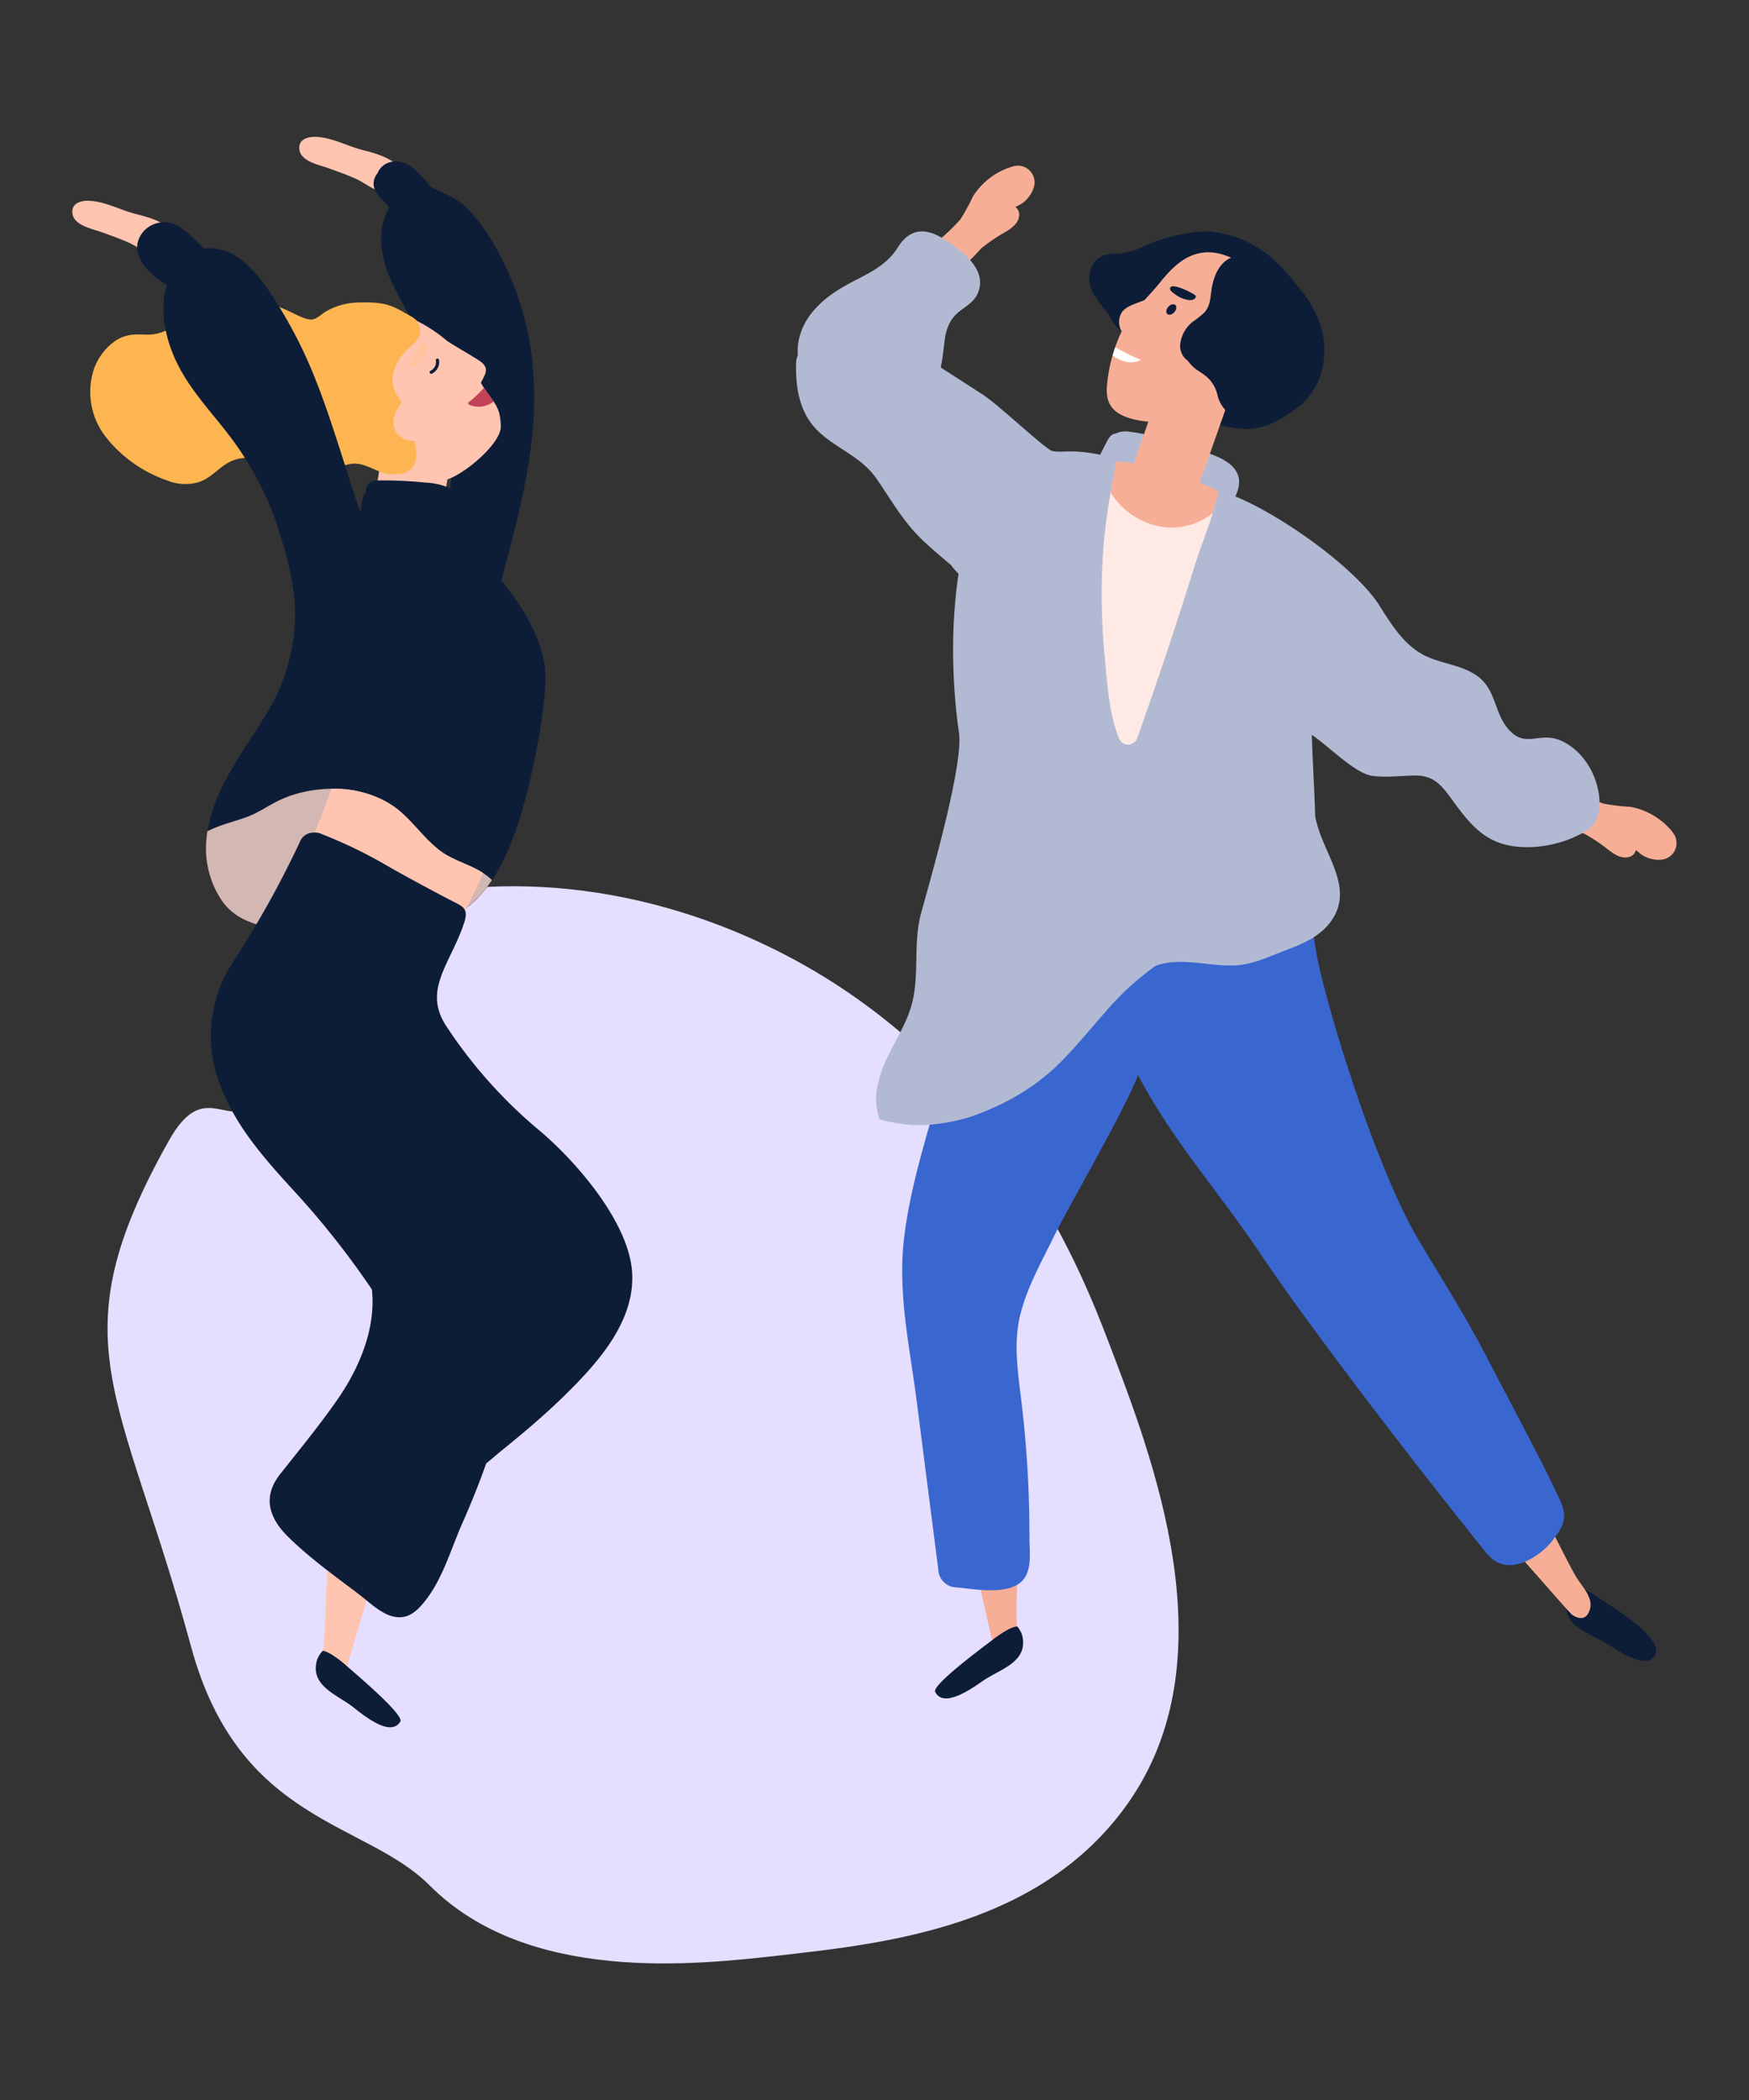 <svg id="Ebene_1" data-name="Ebene 1" xmlns="http://www.w3.org/2000/svg" viewBox="0 0 693 832"><rect x="0" y="0" width="693" height="832" fill="#333333" stroke="none"/><defs><style>.cls-1{fill:#e6deff;}.cls-2{fill:#ffc5b1;}.cls-3{fill:#0d1d38;}.cls-4{fill:#fdb551;}.cls-5{fill:#d3b7b2;}.cls-6{fill:#c24058;}.cls-7{fill:#ffc39e;}.cls-8{fill:#f6af96;}.cls-9{fill:#3a67cf;}.cls-10{fill:#b2bad3;}.cls-11{fill:#ffe9e4;}.cls-12{fill:#fff;}</style></defs><title>verenasteiner_schwerpunkte1Zeichenfläche 1</title><g id="Gruppe_76" data-name="Gruppe 76"><path id="Pfad_597" data-name="Pfad 597" class="cls-1" d="M99,438.61c-9.81,6.82-18.9-10.18-32,13.08-45.09,80.16-18.93,98.7,8.73,200.68,19,69.93,69,68.9,94.51,94.51,38.89,39,105.15,31.53,139.6,27.63,42.36-4.79,102.37-11.59,136.69-59.62,41.2-57.65,10.33-137.12-7.27-183.22-11.09-29-40-101.67-116.33-146.87-18.85-11.15-67.78-36.75-130.87-33.44-23.62,1.24-73.92,3.88-88.71,33.44C88,415.54,111,430.26,99,438.61Z"/><g id="Gruppe_51" data-name="Gruppe 51"><g id="Gruppe_49" data-name="Gruppe 49"><path id="Pfad_418" data-name="Pfad 418" class="cls-2" d="M68.36,91.39c-4.22-3.84-9.16-5.25-14.6-6.63-6.12-1.56-12.17-5-18.55-5.21-3.27-.12-7,1-6.51,5,.57,4.82,8.15,6.18,11.69,7.46,3.75,1.37,7.52,2.68,11.15,4.35,2.68,1.24,5.34,3.46,8.13,4.34,3.06,1,6.54-.14,6.51-3.92A5.33,5.33,0,0,0,66,95.61C68.19,96,70.38,93.24,68.36,91.39Z"/><path id="Pfad_419" data-name="Pfad 419" class="cls-2" d="M158.28,66.07c-4.22-3.84-9.16-5.26-14.6-6.64-6.12-1.56-12.17-5-18.55-5.21-3.27-.11-7,1-6.51,5,.57,4.82,8.15,6.18,11.69,7.46,3.75,1.37,7.52,2.68,11.15,4.36,2.68,1.24,5.34,3.45,8.13,4.33,3.06,1,6.54-.14,6.51-3.92a5.33,5.33,0,0,0-.16-1.19C158.12,70.7,160.3,67.91,158.28,66.07Z"/><path id="Pfad_420" data-name="Pfad 420" class="cls-3" d="M154.16,81.92c-.7,1.86-1.64,3.65-2.17,5.53A27.88,27.88,0,0,0,151,96a42.88,42.88,0,0,0,4.52,16.32c5.93,12.65,14.09,24.51,21.14,36.56.83,1.41,1.59,2.81,2.31,4.22a209.9,209.9,0,0,1-.56,40.49,9.84,9.84,0,0,0-1.44-.75,66.92,66.92,0,0,1,2.25,15,39.57,39.57,0,0,0,4,15c2.73,5,8,5,13.18,6.64.86.26,1.71.54,2.56.83l-.33-.41c7.53-28.06,15.39-56.67,12.4-85.85A116.4,116.4,0,0,0,197.9,100.8a76,76,0,0,0-12.77-18.31c-4.3-4.23-9.46-5.9-14.47-8.45a55.89,55.89,0,0,0-4.93-5.61c-2.9-3-7-5.45-11.29-4.14a7.25,7.25,0,0,0-4.83,4.28,7.24,7.24,0,0,0-1.19,2.07c-1.25,3.39.7,6.28,3,8.57Z"/><rect id="Rechteck_15" data-name="Rechteck 15" class="cls-2" x="139.02" y="180.69" width="47.45" height="27.2" transform="translate(-55.69 322.83) rotate(-80.52)"/><path id="Pfad_421" data-name="Pfad 421" class="cls-4" d="M163.79,140.81c7,4.2,6.68-10.85-.3-15.07-8.5-5.14-11-6.16-21.28-5.92a26.88,26.88,0,0,0-13.15,3.6c-1.74,1-3.5,3.07-5.7,3.16-2.68.1-7.37-2.72-9.69-3.7-9.08-3.86-19.32-8-29.26-4.84C74.12,121.32,70.08,132.93,58,132.55c-4.63-.15-8.22-.23-12.25,2.45a22.89,22.89,0,0,0-8.46,11A28.9,28.9,0,0,0,41.85,173a52.9,52.9,0,0,0,24.46,17.36,18.94,18.94,0,0,0,12.6.58c4.64-1.55,7.51-5.48,11.7-7.74,6.11-3.28,11.27-1.45,17.42.33a25.66,25.66,0,0,0,16.4-.45c11.82-4.31,20.94-14.3,34.14-7.51,7.28,3.76,13.74-7.24,6.43-11-.72-.37-1.46-.7-2.2-1a11.68,11.68,0,0,0,2.73-5.61c1.25-6.81-2.65-13.24-6.86-18.72-.53-.82-1.09-1.61-1.67-2.34C159.37,138.16,161.66,139.54,163.79,140.81Z"/><path id="Pfad_422" data-name="Pfad 422" class="cls-2" d="M190.53,151.69c1.76-3.55,3.47-5.67,0-8.38-1.7-1.33-11.32-6.79-13.49-8.34-9.34-8.06-27.29-17.38-37-7.07-5.77,6.12-7.52,15.72-6,24.47a13.15,13.15,0,0,0,.88,8.18c.18.4.36.79.56,1.17-3.11-4-10.46,0-8.17,5.34,3.17,7.42,9.62,10.93,16.72,14,7.62,3.27,14.37,7.83,22.69,9.16,7.3,1.17,2.21,1.64,9.44,0,7.06-1.57,22.4-14.35,22.27-21.32C198.28,160.31,195.21,159.43,190.53,151.69Z"/><path id="Pfad_423" data-name="Pfad 423" class="cls-4" d="M161.62,161.06c-11.87-9-3.47-19.82.82-23.56,2.54-2.23,4.84-4.48,3.79-8.12-2.19-7.57-17.17-6.7-22.89-4.88a9.09,9.09,0,0,0-4.68,3.28,4.18,4.18,0,0,0-5.29,2.65,1.58,1.58,0,0,0-.09.31L129.35,145a4.39,4.39,0,0,0-2.58,2.65q-3.12,8.19-6.22,16.38c-1.31,3.44-3.65,7.2-1.32,10.66a4.51,4.51,0,0,0,6.06,1.59,13.69,13.69,0,0,0,2.26-1.66,5.22,5.22,0,0,0,1.83,1.08,19.65,19.65,0,0,1-19-2.17c-4.7-3.29-9.07,4.37-4.47,7.66s9.79,3.81,14.93,5c6.39,1.53,12.15-1.41,18.22-2.43,6.22-1,11.7,5,17.34,4,4.32.29,8.14-1.53,8.49-6.81a25.32,25.32,0,0,0-.94-7.6C164.38,168,163.75,162.67,161.62,161.06Z"/><path id="Pfad_424" data-name="Pfad 424" class="cls-3" d="M215.43,261.27c-2.67-11.73-9-21.6-16.39-30.88l-.37-.46c.5-1.87-10.86-14.58-14.33-21.57-1.61-3.23-2.92-6.6-4.31-9.93a11,11,0,0,0-1.24-2.67c-.5-.94-1-1.86-1.56-2.79a27,27,0,0,0-8.71-1.81,168.18,168.18,0,0,0-19.31-.83,4.24,4.24,0,0,0-4.3,4.18.86.86,0,0,0,0,.16,16,16,0,0,0-1.94,7.46c-.35,3-9.84-31.37-17.49-50.59a182.13,182.13,0,0,0-18.82-36.19c-6.92-10.06-14.65-18-26-16.94A55.6,55.6,0,0,0,71.42,90a11.1,11.1,0,0,0-14.94,2.11c-6.2,8.15,2.48,16.71,9.77,20.89a24.72,24.72,0,0,0-1,3.26,36.12,36.12,0,0,0-.45,8.31,51.41,51.41,0,0,0,4.41,17.23c5.33,12.14,14.79,21.55,22.6,32a127.42,127.42,0,0,1,17.27,32q1.72,5.53,3.5,11c2.3,8.47,4.62,18.9,4.3,27.76a74.92,74.92,0,0,1-11.34,38.15c-9,15.2-21,29.54-23.35,47.5a2.73,2.73,0,0,1,2.79,2.66v.1c.06,6.3.56,12.4,3.93,17.9,3.81,6.2,8.2,9.1,15,11.47a3,3,0,0,1,1.79,3.88,2.87,2.87,0,0,1-.49.87c3,.71,6,1.25,9,1.87,20,4.07,40.34,5.51,59.39-3.07,10.24-4.62,24.47-10.65,34.78-50.21C210.16,309,218.42,274.42,215.43,261.27Z"/><path id="Pfad_425" data-name="Pfad 425" class="cls-2" d="M128.32,651.09c.61-7.65.59-15.36,1.11-23,.9-13.27,1.11-30.83,9.33-41.94,1.66-2.25,6.25-1.92,5.91,1.61-.15,1.64-.32,3.29-.48,4.93a3.23,3.23,0,0,1,4.52.47,3.32,3.32,0,0,1,.58,1.12,15.54,15.54,0,0,1,.29,7.27,13.87,13.87,0,0,1,3.8-2.73,3.13,3.13,0,0,1,4,.86c2.36-1.08,3.68-8.1,2.06-5.19-7.79,14-22.2,68.15-23.46,70.18-2.07,3.33-4.66,3.91-7.32.78C125.42,661.62,128,655.35,128.32,651.09Z"/><path id="Pfad_426" data-name="Pfad 426" class="cls-3" d="M125.21,659.6a9.19,9.19,0,0,1,2.68-5.64s2.53-.16,9.61,6.1c2.41,2.14,22.71,19.18,21.14,21.86-3.78,6.49-14.58-2.42-18.62-5.6C134,671.58,124.11,668.31,125.21,659.6Z"/><path id="Pfad_427" data-name="Pfad 427" class="cls-5" d="M173.93,336.69c-6.14-4.83-10.56-11.49-16.71-16.34-12.43-9.78-32.74-10-46.71-3.25-4.36,2.1-8.24,4.92-12.83,6.58-4.11,1.5-8.37,2.55-12.42,4.2-1.05.43-2.07.91-3.08,1.41-.19,1.26-.34,2.53-.43,3.83a36.71,36.71,0,0,0,6.54,24.2c6.26,8.45,16.18,9.66,25.87,11.63,20,4.07,40.34,5.51,59.4-3.07a43.88,43.88,0,0,0,21.35-17.26C189,342.77,180.37,341.74,173.93,336.69Z"/><path id="Pfad_428" data-name="Pfad 428" class="cls-2" d="M168.1,372.19c4.1-1.85,5.25,5.91,10.13,1.53,1.41-3.89,11.88-24,13.21-27.89-5.5-3.57-12.21-5-17.46-9.14-6.14-4.82-10.56-11.49-16.71-16.34a41.53,41.53,0,0,0-25.93-7.88,301.53,301.53,0,0,1-13.77,32.83q-4.75,9.66-10.18,19c-.57,1-1.16,2-1.74,2.95,2.8.66,5.69,1.18,8.56,1.76C134.22,373,149.05,380.77,168.1,372.19Z"/><path id="Pfad_429" data-name="Pfad 429" class="cls-3" d="M250.42,503.48c-1.6-19.89-22.59-43.84-36.79-55.74a188.25,188.25,0,0,1-36.73-41.16c-9.61-14.49,1.65-24.82,6.95-40.84,1.74-5.28.2-6.34-3.67-8.3-6.23-3.17-21-11.09-28.11-15.25a184,184,0,0,0-24.9-11.91,6.34,6.34,0,0,0-3.65-.4,5.58,5.58,0,0,0-4.68,3.61,395.45,395.45,0,0,1-26.65,47.82A53.25,53.25,0,0,0,87.3,430c6.06,16.14,17.5,29,29,41.55a333.54,333.54,0,0,1,31.05,39.25c1.64,15.13-4.72,30.8-13.74,43.74-7.07,10.14-14.93,19.7-22.58,29.38-7.12,9-4.52,17.38,3.27,25,8.44,8.29,18.39,15.42,27.81,22.55,4.11,3.12,8.68,7.74,13.81,8.91,5.69,1.29,9.34-2.15,12.6-6.31,7-8.91,10.14-20.45,14.67-30.69,3.69-8.3,6.8-16.17,9.45-23.66,2-1.6,4-3.37,5.84-4.88,8.54-6.9,17-14,24.82-21.65C236.49,540.28,252,523.43,250.42,503.48Z"/><path id="Pfad_430" data-name="Pfad 430" class="cls-6" d="M191.76,153.64a46.25,46.25,0,0,1-5.89,5.56c-.71.26-.4,1,.28,1.24a9.58,9.58,0,0,0,9.44-1.38C194.55,157.52,193.26,155.89,191.76,153.64Z"/><path id="Pfad_431" data-name="Pfad 431" class="cls-7" d="M163.45,145.3c.73.11,1.51-.62,2.3-1.39a12.13,12.13,0,0,0,3-4.14c.5-1.25,1.07-3.11-.33-4a.6.6,0,0,0-.62,0C166.65,136.66,160.51,144.87,163.45,145.3Z"/><path id="Pfad_432" data-name="Pfad 432" class="cls-3" d="M173.93,142.5a.63.63,0,0,0-1.22.33,3.88,3.88,0,0,1-2.18,4.08c-.68.44-.05,1.53.64,1.09A5.11,5.11,0,0,0,173.93,142.5Z"/><path id="Pfad_433" data-name="Pfad 433" class="cls-2" d="M171.18,166.51c0-.13-.05-.25-.09-.38a6,6,0,0,0-7.41-4.13l-.16.05a4.94,4.94,0,0,0,.53-1.43,7.94,7.94,0,0,0-1.63-5.87c-1.75-2.74-6.11-.23-4.38,2.55,1.45,2.33.84,2.38-.42,4.42a10.58,10.58,0,0,0-1.67,4.87,7.42,7.42,0,0,0,4.21,7.37,10.36,10.36,0,0,0,8.57-.57A5.23,5.23,0,0,0,171.4,169a2.21,2.21,0,0,1,.12-.27A2.09,2.09,0,0,0,171.18,166.51Zm-4.88,1.33a2.69,2.69,0,0,1-2.62-.09,1.57,1.57,0,0,1,2.16-.4,1.65,1.65,0,0,1,.46.49Z"/></g><g id="Gruppe_50" data-name="Gruppe 50"><path id="Pfad_434" data-name="Pfad 434" class="cls-8" d="M401.4,65.91a27.88,27.88,0,0,0-15.88,11.87,79.71,79.71,0,0,1-5,9.14,80.27,80.27,0,0,1-10.75,10c-2.75,2.42-.45,6,2.42,6.29a4,4,0,0,0,3.71,4,3.67,3.67,0,0,0,4.4-.6,65,65,0,0,0,8.38-8.13A66.44,66.44,0,0,1,396.48,93c3.16-1.89,7.22-3.83,7.37-8A3.78,3.78,0,0,0,402.29,82a23.32,23.32,0,0,0,2.48-1.29,12.24,12.24,0,0,0,4.73-6.15,6.6,6.6,0,0,0-8.1-8.64Z"/><path id="Pfad_435" data-name="Pfad 435" class="cls-8" d="M662.85,329.79a27.83,27.83,0,0,0-17-10.2,80.5,80.5,0,0,1-10.38-1.22,80.56,80.56,0,0,1-13.34-6.15c-3.28-1.64-5.7,1.84-4.91,4.62a3.94,3.94,0,0,0-2.31,4.94,3.67,3.67,0,0,0,2.21,3.86,66.08,66.08,0,0,0,10.7,4.68,64.19,64.19,0,0,1,8,5.19c2.94,2.21,6.27,5.23,10.14,3.81a3.81,3.81,0,0,0,2.27-2.62,26.11,26.11,0,0,0,2.13,1.81,12.28,12.28,0,0,0,7.49,2.06,6.6,6.6,0,0,0,4.94-10.78Z"/><path id="Pfad_436" data-name="Pfad 436" class="cls-3" d="M620.63,636a9.09,9.09,0,0,1,2.14-5.86s2.07-3.39,9.69,2.19c2.61,1.9,26.38,15.6,23.52,22.78-2.79,7-14.74-1-19.06-3.86C630.51,647.15,620.33,644.81,620.63,636Z"/><path id="Pfad_437" data-name="Pfad 437" class="cls-8" d="M402.81,641.4c-.12-7.67.41-15.37.38-23,0-13.3.88-30.84-6.6-42.46-1.51-2.35-6.11-2.31-6,1.22.05,1.66.11,3.31.16,5a3.22,3.22,0,0,0-4.54.18,3,3,0,0,0-.65,1.07,15.63,15.63,0,0,0-.76,7.24,13.63,13.63,0,0,0-3.62-3,3.12,3.12,0,0,0-4,.6c-2.29-1.23-3.15-8.32-1.73-5.32,6.88,14.5,17.76,69.45,18.88,71.56,1.85,3.46,4.38,4.2,7.25,1.25C405,652.09,402.87,645.68,402.81,641.4Z"/><path id="Pfad_438" data-name="Pfad 438" class="cls-3" d="M405.36,650.1a9.08,9.08,0,0,0-2.31-5.8s-2.51-.33-10,5.46c-2.55,2-23.91,17.67-22.51,20.45,3.36,6.72,14.71-1.47,18.95-4.39C395.8,661.48,405.9,658.85,405.36,650.1Z"/><path id="Pfad_439" data-name="Pfad 439" class="cls-8" d="M624.25,624.22c-3.79-6.68-7-13.69-10.71-20.42-6.41-11.65-14-27.49-26.14-34.1-2.45-1.34-6.47.9-4.68,3.95l2.51,4.27a3.21,3.21,0,0,0-3.9,2.33,3.34,3.34,0,0,0-.06,1.26,15.52,15.52,0,0,0,2.8,6.71,13.58,13.58,0,0,0-4.59-.86,3.11,3.11,0,0,0-3.26,2.46c-2.6,0-6.76-5.8-4.06-3.84,13,9.42,48.85,52.44,50.85,53.75,3.28,2.15,5.87,1.59,7-2.37C631.31,632.54,626.35,627.94,624.25,624.22Z"/><path id="Pfad_440" data-name="Pfad 440" class="cls-9" d="M617.65,593.23c-7.82-16.69-19.85-38.76-28.29-55.14s-18.41-31.9-27.8-47.81C548.21,467.65,531.3,418.14,523.4,386c-4.76-19.35-3.5-30-4-31.52-2.87-8.78-12.45-6.74-19.66-6.88-9.38-.18-18.71-1.11-28-2.07-18.36-1.88-36.76-3.78-55.12-.86-7.36,1.17-15.27,2.69-19.67,9.32a23.82,23.82,0,0,0-3.05,7,6.43,6.43,0,0,0-3.44,4.28c-6,21.63-11.89,43.3-17.82,65-5.55,20.29-12.33,40.69-14.58,61.69s2.5,42.37,5.15,63l8.58,66.85a7.29,7.29,0,0,0,7,7c7.66.64,23.73,4,27.9-5,2-4.24,1.2-10.06,1.21-14.63q0-8.48-.29-16.94-.64-18.13-2.79-36.17c-1.36-11.62-3.43-23.67-.57-35.21,2.74-11.06,8.59-21.27,13.54-31.46,5.1-10.49,28.29-50.45,33.13-63.52,14.26,26.92,31.49,45.41,48.36,70.58,21.11,31.48,66,89.49,89.84,118.92,8.59,10.6,21.77.16,25.43-4.38C620.37,603.7,621.14,600.68,617.65,593.23Z"/><path id="Pfad_441" data-name="Pfad 441" class="cls-10" d="M619.16,293.69c-9.13-4.46-14.61,3.28-21.63-5-5.66-6.64-4.66-15.65-12.43-21.07-6.75-4.69-15.41-4.7-22.34-8.91C555.62,254.4,551,246.9,546.64,240c-9.54-15.07-38.94-35.9-57.15-43.33,1.61-3.46,2.31-7.28-.08-10.59-3.72-5.16-12.29-7-17.93-8.8-7.8-2.52-16-5.42-24.17-6.27a8.72,8.72,0,0,0-5.27.76c-1.78.15-2.69,1.66-3.49,3.19q-1.33,2.57-2.62,5.16c-12.53-2.41-14.63-.54-19-1.47-2.59-.55-21.23-18.33-27.83-22.54-3.46-2.22-15.46-10-16.37-10.54.73-3.28,1.07-6.72,1.48-10.14.6-5,2-9,6.1-12.19,3.17-2.43,6.31-4.13,7.55-8.22,2.71-8.9-6.94-15.8-13.36-20-7.49-4.9-13.87-4.88-18.86,3.13-4.89,7.85-13.33,10.83-21.06,15.22-8.09,4.59-15.69,11.22-17.93,20.66a21.56,21.56,0,0,0-.52,6.7,7.4,7.4,0,0,0-.69,2.92c-.31,9.72,1.29,19.91,8.59,27,7.5,7.25,17.24,10.16,23.41,19.16s10.82,17.51,19,25c3.37,3.09,6.84,6.06,10.35,9a24.8,24.8,0,0,0,3,3.46,209.38,209.38,0,0,0-2,21.8A233.81,233.81,0,0,0,380,290.5c1.7,13.29-12,60-15.08,71.41-3.26,12.11-.37,25-3.92,36.88-3.17,10.61-10.78,19.4-13.07,30.37a23.81,23.81,0,0,0,.59,14.27,68,68,0,0,0,12.73,2.22,69,69,0,0,0,31.08-6.31A88.32,88.32,0,0,0,417.91,423c7.24-6.82,13.43-14.64,20-22.05a111.69,111.69,0,0,1,19.87-18.31c10.24-3.88,22.25.66,32.9-.32,6.84-.64,13.13-3.79,19.47-6.18,6.65-2.51,13.11-5.37,17.35-11.36,9.21-13-2.79-26.19-5.85-39.11a13.12,13.12,0,0,1-.55-2.56c-.2-8.25-1.1-23.66-1.33-32,6.73,4.48,17.15,15.34,24,16.23,5.81.75,11.24-.09,17-.13,6.34,0,9.46,2.73,13.1,7.59,6.16,8.21,11.56,16.79,22.12,19.66s24.35.1,33.38-5.91C637.93,322.88,633.72,300.82,619.16,293.69Z"/><path id="Pfad_442" data-name="Pfad 442" class="cls-3" d="M518.83,119.54C510.1,108,501.25,94.8,481,91.89c-7.28-1-19.22,2-25.82,4.83a40.35,40.35,0,0,1-10.68,3.63c-3.53.46-6.82-.24-9.69,2.32-4,3.54-3.89,9.28-1.58,13.73a73.82,73.82,0,0,0,5.71,7.71c2,2.94,3.13,6.31,6.68,7.82,9.73,4.12,19.24-7.49,19.48-16.91.8.14,1.59.23,2.38.31,4.59.42,13.49.37,18.57-2.84a3.08,3.08,0,0,0,3.57,2.51l.14,0a7.92,7.92,0,0,0,6.8-5.35,51.7,51.7,0,0,1,8.55,8.69C508.07,122.16,521.8,123.46,518.83,119.54Z"/><path id="Pfad_443" data-name="Pfad 443" class="cls-3" d="M522.89,128c-4.88-13.61-14.65-21.77-28.46-25.84-12.94-3.81-27.43-3.3-35.85,8.4-2.45,3.41,1,6.68,4.38,6.37a4.44,4.44,0,0,0,4.17.84,4.63,4.63,0,0,0,6.62,3.75c-.65.62-1.23,1.17-1.66,1.61-3.59,3.7.78,8.77,4.81,7.24l-.08.09c-1,1-1.89,2.06-2.79,3.15a4.82,4.82,0,0,0,.74,6.78,4.74,4.74,0,0,0,1.37.77l-.69.85a4.78,4.78,0,0,0,.55,6.61,4.56,4.56,0,0,0,.48,6.44,4.51,4.51,0,0,0,1.89,1,3.86,3.86,0,0,0-.43,1.86c-1.88.12-3.74.2-5.53.25-5.74.2-5.78,9.09,0,9,8-.2,15.52,3.33,23.66,2.63,6.87-.6,12.63-4.27,18.27-8.53C524.77,153.26,526.84,139,522.89,128Z"/><rect id="Rechteck_16" data-name="Rechteck 16" class="cls-8" x="442.83" y="161.51" width="47.45" height="27.2" transform="translate(146.18 556.81) rotate(-70.56)"/><path id="Pfad_444" data-name="Pfad 444" class="cls-8" d="M511.51,123c-4.3-7.23-20.7-24.22-34.17-23-8,.75-13.15,6.26-18,12.24-1.87,2.31-3.87,4.46-5.84,6.62-3.05,1.35-6.48,2-8.76,4.51a7.2,7.2,0,0,0-.29,7.89c-.05.1-.11.2-.15.3a62.41,62.41,0,0,0-5.74,21.94c-.43,7.22,3.26,10.64,10,12.43,14.36,3.81,31.41-1.17,44-8.26C503.05,151.85,519.41,136.28,511.51,123Z"/><path id="Pfad_445" data-name="Pfad 445" class="cls-3" d="M513.46,125.82a32.12,32.12,0,0,0-1.63-4.88,41,41,0,0,0-7.29-11.33l-.33-.6a5.07,5.07,0,0,0-2.9-2.61c-.49-.45-1-.89-1.51-1.31a6.33,6.33,0,0,0-4-1.52,3.84,3.84,0,0,0-3.15-2.12c-8.06-.74-11.65,6.5-12.63,13.39-.45,3.13-.49,6.28-2.73,8.87a37.17,37.17,0,0,1-4.4,3.53,13.2,13.2,0,0,0-5.17,8.47,7.13,7.13,0,0,0,2.92,7.19,15.1,15.1,0,0,0,2.29,2.57c1.59,1.44,3.6,2.39,5.22,3.81a13.53,13.53,0,0,1,4.25,7.25,12.75,12.75,0,0,0,5.71,8c8.72,5,18.65-2.35,20.12-11a13.78,13.78,0,0,0,3.36-5.5,5.57,5.57,0,0,0,5.82-5.32,1.28,1.28,0,0,0,0-.19A33.29,33.29,0,0,0,513.46,125.82Z"/><path id="Pfad_446" data-name="Pfad 446" class="cls-11" d="M456,198c-5.18-1.53-11.17-2.68-15.31-6.23-.12.71-.28,1.56-.49,2.68a216,216,0,0,0-3.53,31.78,260.27,260.27,0,0,0,1,33.39c1,10.69,1.62,22.58,5.62,32.62a3.86,3.86,0,0,0,7.37,0q11.73-33,22.16-66.39c3.41-10.94,5.36-14.88,7.77-22.86C472,204.18,464.24,200.46,456,198Z"/><path id="Pfad_447" data-name="Pfad 447" class="cls-8" d="M482.85,194.75c-4.26-2.84-10.23-4.23-14.51-5.61-7.8-2.52-16-5.43-24.17-6.27a13.5,13.5,0,0,0-1.91-.06c-1.57,7.88-.58,3.74-2.07,11.65,0,.2-.07.42-.11.63a29.47,29.47,0,0,0,18.81,13.33,25.74,25.74,0,0,0,21.61-5.18C481.23,200.87,482,198.15,482.85,194.75Z"/><path id="Pfad_448" data-name="Pfad 448" class="cls-3" d="M465.3,123.68c-.88,1-2.13,1.28-2.79.69s-.47-1.86.41-2.84,2.13-1.28,2.79-.69S466.18,122.7,465.3,123.68Z"/><path id="Pfad_449" data-name="Pfad 449" class="cls-3" d="M463.6,114.38c0,.73.87,1.38,1.76,2a12,12,0,0,0,4.58,2.28c1.32.29,3.25.54,3.86-1a.62.62,0,0,0-.13-.61C472.65,116.09,463.53,111.41,463.6,114.38Z"/><path id="Pfad_450" data-name="Pfad 450" class="cls-12" d="M450.5,143.19a10.48,10.48,0,0,0,1.52-.61.45.45,0,0,0-.17-.11,64.92,64.92,0,0,1-6.81-3.19c-.85-.4-2-1.06-3.15-1.73-.37,1.07-.72,2.15-1,3.25a14.23,14.23,0,0,0,2.39,1.45,10,10,0,0,0,6.61,1.11A4.77,4.77,0,0,0,450.5,143.19Z"/></g></g></g></svg>